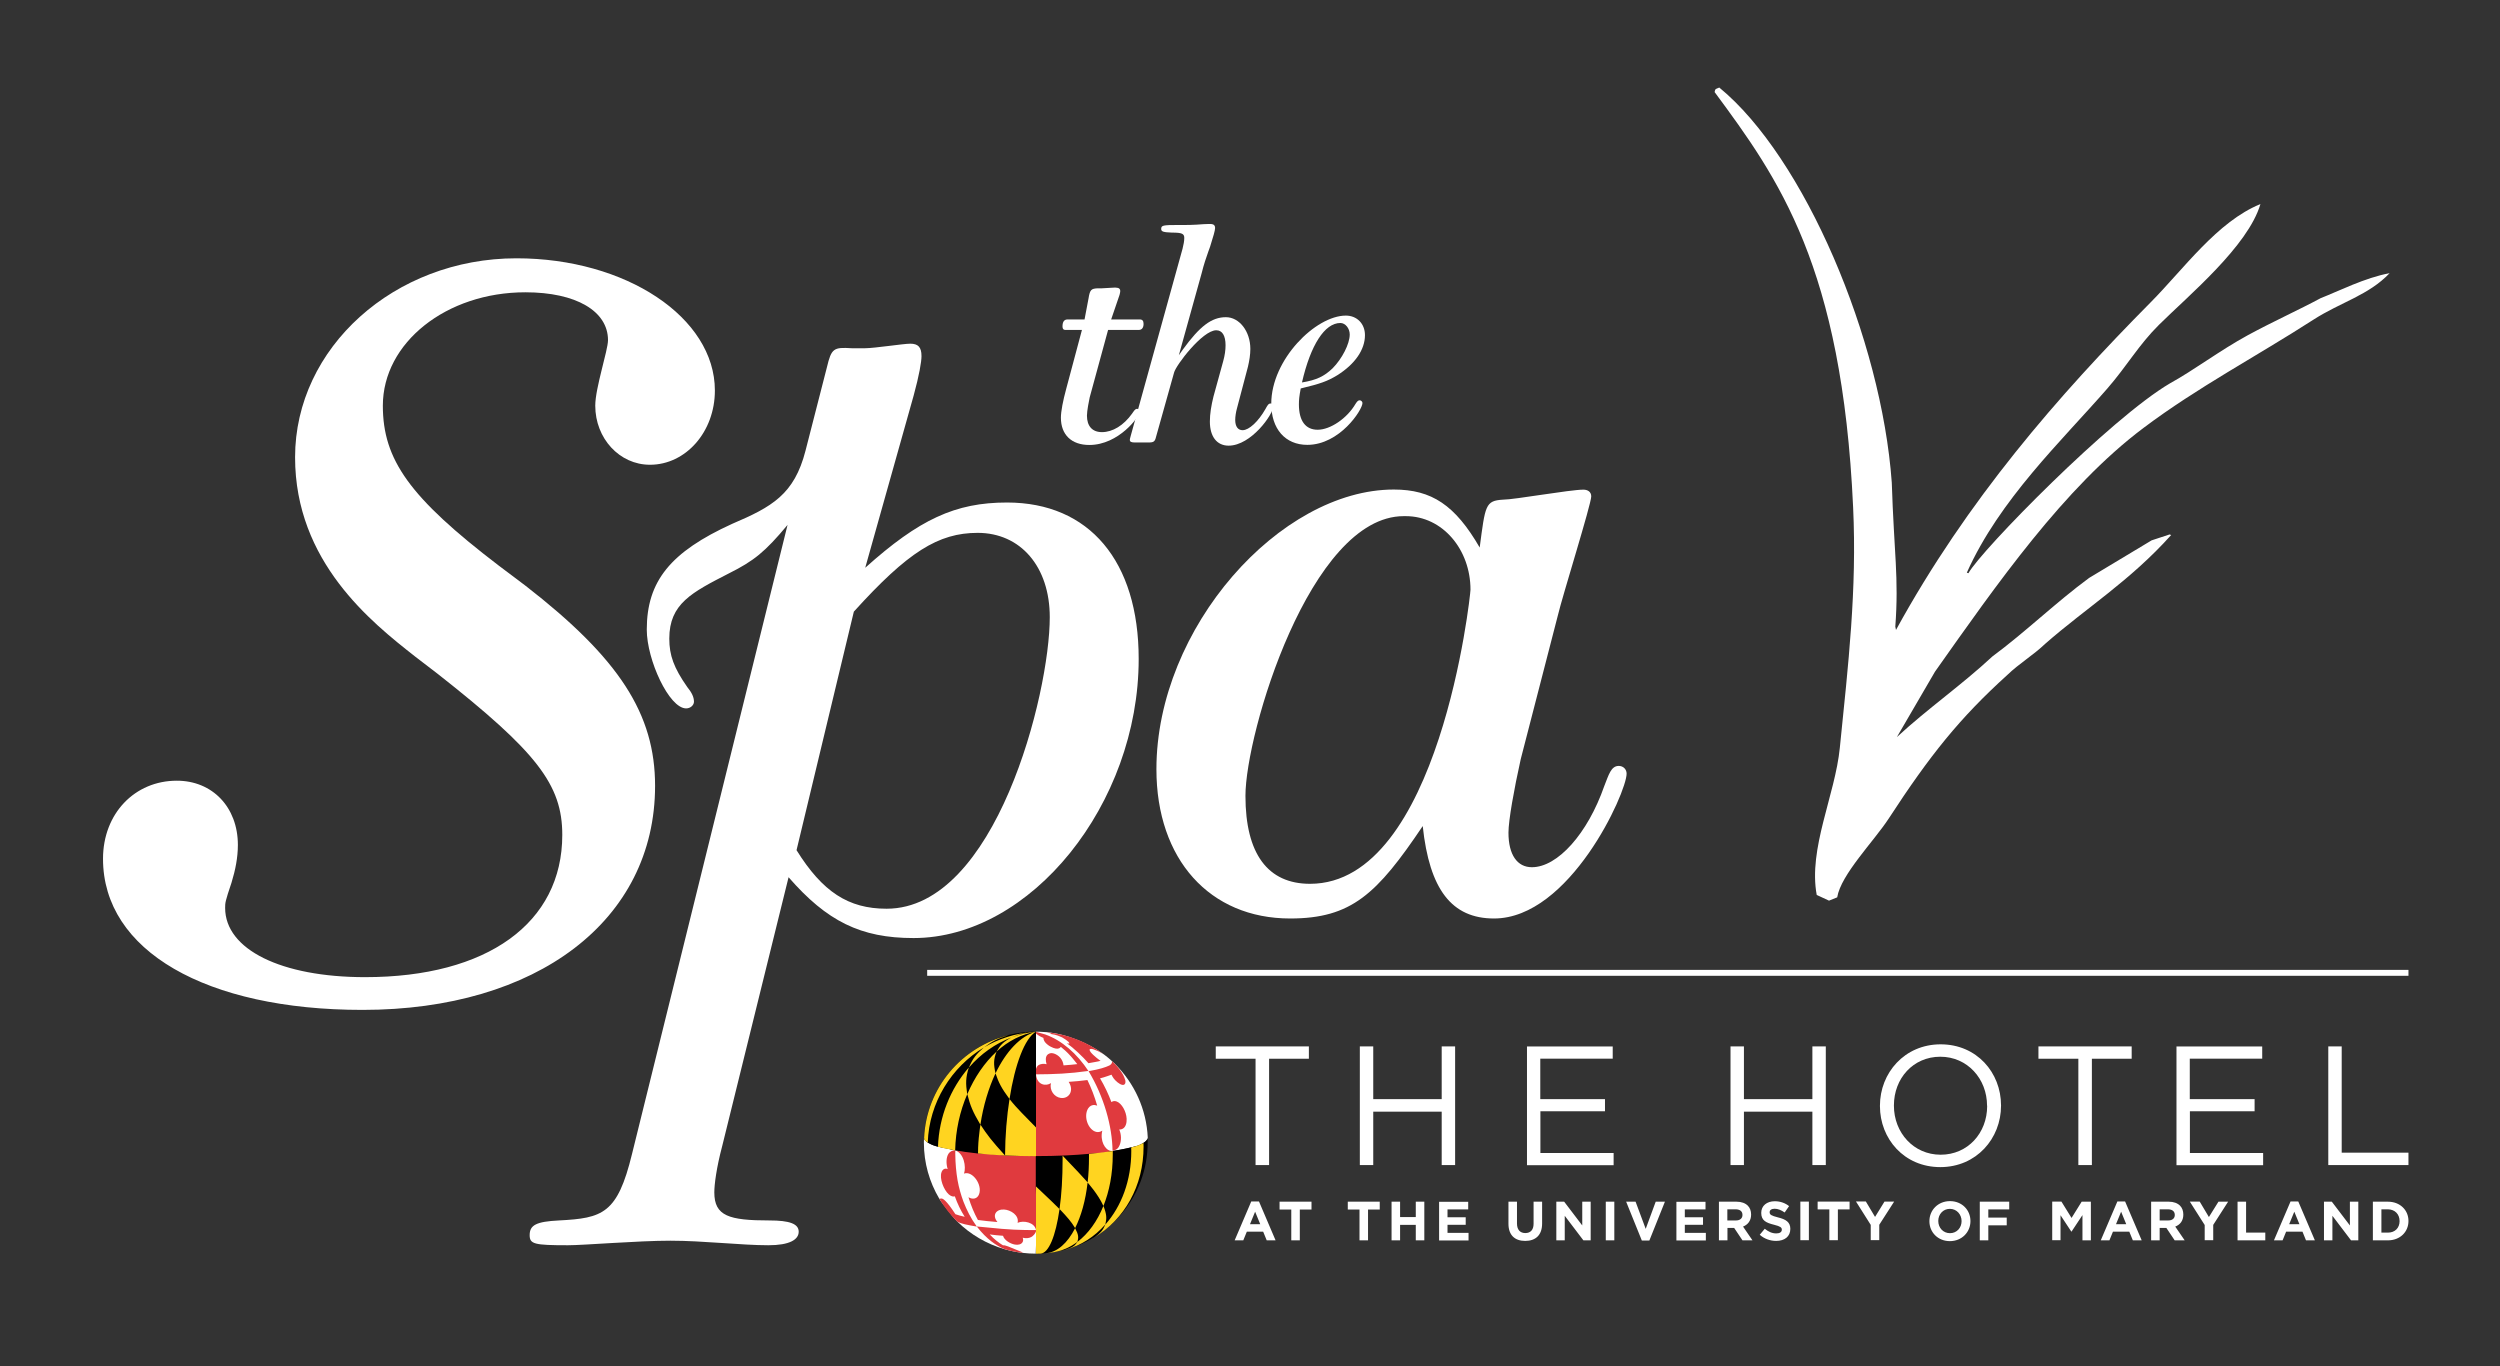 <svg xmlns="http://www.w3.org/2000/svg" width="194" height="106" viewBox="0 0 194 106" fill="none">
    <rect x="0" y="0" width="194" height="106" fill="#333333" stroke="none"/>
    <path d="M32.18 50.922C28.827 48.284 22.898 43.591 22.898 35.483C22.898 26.987 30.601 20.044 40.078 20.044C48.566 20.044 55.475 24.631 55.475 30.304C55.475 33.524 53.207 36.065 50.437 36.065C48.072 36.065 46.192 34.019 46.192 31.478C46.192 30.11 47.181 27.181 47.181 26.396C47.181 24.146 44.71 22.682 40.766 22.682C34.642 22.682 29.709 26.59 29.709 31.478C29.709 35.677 31.783 38.606 38.692 43.882L40.766 45.443C48.072 51.107 50.834 55.413 50.834 60.979C50.834 71.434 41.657 78.368 28.13 78.368C15.989 78.368 7.994 73.781 7.994 66.643C7.994 63.123 10.465 60.582 13.721 60.582C16.483 60.582 18.459 62.638 18.459 65.567C18.459 66.546 18.265 67.517 17.965 68.496C17.471 69.96 17.471 70.058 17.471 70.455C17.471 73.675 21.812 75.827 28.333 75.827C37.81 75.827 43.633 71.628 43.633 64.791C43.633 60.882 41.657 58.342 33.963 52.289L32.18 50.922Z" fill="white"/>
    <path d="M61.811 65.973C63.823 69.202 65.826 70.517 68.799 70.517C77.27 70.517 81.462 53.834 81.462 47.896C81.462 43.971 79.194 41.35 75.867 41.35C72.814 41.35 70.45 42.832 66.258 47.464L61.811 65.973ZM61.114 40.733C59.367 42.832 58.493 43.529 56.57 44.491C53.684 45.973 51.937 46.846 51.937 49.555C51.937 50.861 52.29 51.822 53.331 53.313C53.684 53.746 53.852 54.099 53.852 54.451C53.852 54.716 53.587 54.972 53.243 54.972C51.928 54.972 50.19 51.214 50.19 48.858C50.19 45.1 52.025 42.832 56.826 40.645C59.887 39.339 61.635 38.377 62.508 34.972L64.167 28.505C64.52 27.023 64.688 26.935 66.091 27.023H67.141C67.838 27.023 70.114 26.67 70.635 26.67C71.244 26.67 71.508 26.935 71.508 27.632C71.508 28.073 71.332 29.114 70.9 30.693L67.141 44.059C71.332 40.3 74.129 38.995 78.144 38.995C84.523 38.995 88.362 43.538 88.362 51.134C88.362 62.4 79.979 72.793 70.891 72.793C66.788 72.793 64.167 71.487 61.193 68.073L56.04 88.947C55.599 90.605 55.431 91.92 55.431 92.528C55.431 94.364 56.57 94.707 59.711 94.707C61.282 94.707 61.979 94.972 61.979 95.581C61.979 96.19 61.282 96.631 59.623 96.631C57.523 96.631 54.558 96.278 52.025 96.278C49.493 96.278 45.302 96.631 44.075 96.631C41.455 96.631 41.102 96.543 41.102 95.846C41.102 95.06 41.622 94.796 43.369 94.707C46.775 94.531 47.913 94.187 49.043 89.555L61.114 40.733Z" fill="white"/>
    <path d="M108.93 40.053C101.668 40.053 96.647 56.912 96.647 61.756C96.647 66.255 98.377 68.584 101.659 68.584C111.692 68.584 114.11 46.193 114.11 45.761C114.11 42.647 111.948 40.053 109.089 40.053H108.93ZM118.01 58.906C117.489 61.244 117.057 63.661 117.057 64.614C117.057 66.343 117.745 67.296 118.874 67.296C120.869 67.296 123.198 64.702 124.495 60.988C124.839 60.123 125.016 59.435 125.616 59.435C125.96 59.435 126.225 59.691 126.225 60.035C126.225 61.508 121.813 71.275 115.936 71.275C112.654 71.275 110.924 69.025 110.404 64.102C106.856 69.378 104.871 71.275 100.115 71.275C93.885 71.275 89.738 66.696 89.738 59.691C89.738 48.707 99.339 37.988 108.162 37.988C111.101 37.988 112.918 39.197 114.824 42.488C115.257 39.206 115.257 38.853 116.642 38.773C117.507 38.773 121.83 37.997 122.872 37.997C123.216 37.997 123.48 38.173 123.48 38.518C123.48 39.126 121.23 46.299 120.886 47.772L118.01 58.906Z" fill="white"/>
    <path d="M84.162 24.781L84.47 23.158C84.576 22.479 84.682 22.399 85.167 22.373H85.503C85.635 22.373 86.279 22.32 86.438 22.32C86.623 22.32 86.932 22.294 86.932 22.585C86.932 22.664 86.906 22.77 86.879 22.876L86.226 24.79H88.459C88.644 24.79 88.741 24.896 88.741 25.134C88.741 25.425 88.609 25.602 88.379 25.602H85.988L84.559 30.842C84.506 31.081 84.347 31.892 84.347 32.254C84.347 33.066 84.761 33.533 85.512 33.533C86.341 33.533 87.197 33.013 87.85 32.095C87.982 31.91 88.079 31.724 88.238 31.724C88.344 31.724 88.45 31.83 88.45 31.936C88.45 32.307 86.817 34.53 84.532 34.53C83.156 34.53 82.326 33.745 82.326 32.413C82.326 31.936 82.485 31.098 82.741 30.163L83.959 25.602H82.662C82.529 25.602 82.45 25.523 82.45 25.337C82.45 24.967 82.582 24.79 82.838 24.79H84.162V24.781Z" fill="white"/>
    <path d="M91.477 27.57L91.786 27.128C93.109 25.311 94.018 24.614 95.13 24.614C96.171 24.614 97.027 25.708 97.027 27.076C97.027 27.517 96.948 28.011 96.842 28.452L95.986 31.698C95.906 31.981 95.853 32.343 95.853 32.581C95.853 33.101 96.065 33.383 96.427 33.383C96.921 33.383 97.645 32.713 98.192 31.751C98.351 31.469 98.421 31.31 98.606 31.31C98.739 31.31 98.818 31.363 98.818 31.496C98.818 32.148 97.08 34.583 95.342 34.583C94.433 34.583 93.886 33.886 93.886 32.713C93.886 32.113 93.992 31.469 94.168 30.763L94.918 28.037C95.05 27.57 95.103 27.155 95.103 26.793C95.103 26.043 94.848 25.629 94.38 25.629C93.312 25.629 91.239 28.355 91.106 28.919L89.703 33.922C89.624 34.257 89.518 34.336 89.156 34.336H88.062C87.78 34.336 87.674 34.283 87.674 34.125C87.674 34.072 87.7 33.992 87.753 33.789L91.768 19.294C91.847 18.985 91.9 18.694 91.9 18.465C91.9 18.13 91.715 18.05 90.939 18.05C90.268 18.024 90.109 17.971 90.109 17.768C90.109 17.486 90.242 17.459 91.433 17.459H91.874C92.086 17.459 92.5 17.459 92.862 17.433C93.224 17.406 93.586 17.38 93.824 17.38C94.036 17.38 94.292 17.38 94.292 17.689C94.292 17.874 94.159 18.333 93.903 19.144L93.771 19.506C93.612 19.947 93.409 20.547 93.251 21.191L91.477 27.57Z" fill="white"/>
    <path d="M103.415 28.575C104.139 27.843 104.739 26.687 104.739 25.955C104.739 25.487 104.404 25.064 104.015 25.064C102.798 25.064 101.703 26.766 101.033 29.678C102.171 29.492 102.762 29.201 103.415 28.575ZM100.795 31.381C100.795 32.669 101.315 33.348 102.25 33.348C103.239 33.348 104.536 32.457 105.18 31.354C105.286 31.195 105.365 31.063 105.515 31.063C105.621 31.063 105.727 31.169 105.727 31.275C105.727 31.804 103.962 34.521 101.448 34.521C99.736 34.521 98.65 33.286 98.65 31.328C98.65 27.896 102.1 24.49 104.439 24.49C105.295 24.49 105.921 25.117 105.921 26.008C105.921 27.137 105.145 28.257 103.768 29.122C102.992 29.59 102.471 29.775 100.936 30.145C100.821 30.754 100.795 31.036 100.795 31.381Z" fill="white"/>
    <path d="M167.547 25.196C165.959 26.767 165.059 28.39 163.532 30.146C159.941 34.266 155.176 38.747 152.626 44.438C152.67 44.447 152.714 44.464 152.749 44.482C153.72 42.717 163.779 32.448 168.403 29.74C170.194 28.761 172.268 27.19 174.438 26.008C176.424 24.932 178.356 24.067 180.094 23.132C181.444 22.611 183.527 21.544 185.433 21.2C183.8 22.92 181.63 23.45 179.521 24.808C175.144 27.631 170.512 30.066 166.347 33.198C160.161 37.839 154.92 45.382 150.155 52.122C149.167 53.816 148.179 55.501 147.199 57.195C149.608 54.972 152.211 53.172 154.611 50.94C157.179 49.043 159.553 46.731 162.12 44.844C163.744 43.873 165.35 42.903 166.965 41.932C167.432 41.782 167.891 41.623 168.359 41.473C168.394 41.491 168.447 41.5 168.482 41.518C165.279 45.091 161.873 47.181 158.705 49.961C157.805 50.825 156.667 51.504 155.776 52.369C152.07 55.721 149.758 58.615 146.564 63.52C145.426 65.267 142.849 67.87 142.567 69.634C142.355 69.722 142.143 69.802 141.931 69.89C141.614 69.74 141.296 69.59 140.978 69.449C140.308 65.867 142.408 61.694 142.77 58.033C143.431 51.513 144.102 45.752 143.802 39.356C142.946 20.662 137.996 13.833 133.055 7.146C133.116 6.969 133.002 6.943 133.416 6.793C140.017 12.21 146.008 26.326 146.802 37.45C146.979 42.964 147.358 44.791 147.076 48.628C147.093 48.708 147.111 48.796 147.129 48.884C152.652 38.8 159.703 30.719 166.894 23.458C169.444 20.891 172.056 17.195 175.409 15.836C174.447 19.109 169.823 22.938 167.547 25.196Z" fill="white"/>
    <path d="M186.897 75.263H71.949V75.722H186.897V75.263Z" fill="white"/>
    <path d="M186.208 94.76C186.208 95.289 185.847 95.651 185.308 95.651H184.797V93.842H185.3C185.847 93.851 186.208 94.222 186.208 94.76ZM185.3 93.251H184.135V96.251H185.3C186.244 96.251 186.897 95.598 186.897 94.751V94.742C186.897 93.904 186.244 93.251 185.3 93.251ZM182.352 93.251H183.005V96.251H182.441L180.994 94.345V96.251H180.341V93.251H180.949L182.352 95.095V93.251ZM177.64 94.998L178.038 94.028L178.435 94.998H177.64ZM177.746 93.234L176.458 96.251H177.129L177.402 95.58H178.673L178.946 96.251H179.635L178.346 93.234H177.746ZM174.296 95.651H175.787V96.251H173.634V93.251H174.296V95.651ZM172.152 93.251H172.902L171.746 95.051V96.242H171.084V95.06L169.928 93.242H170.696L171.411 94.442L172.152 93.251ZM168.764 94.283C168.764 94.539 168.578 94.707 168.261 94.707H167.59V93.842H168.243C168.561 93.851 168.764 93.992 168.764 94.283ZM169.426 94.257V94.248C169.426 93.966 169.337 93.728 169.17 93.56C168.976 93.366 168.676 93.251 168.296 93.251H166.928V96.251H167.59V95.289H168.102H168.111L168.755 96.251H169.531L168.799 95.183C169.17 95.042 169.426 94.733 169.426 94.257ZM164.202 94.998L164.599 94.028L164.996 94.998H164.202ZM164.308 93.234L163.019 96.251H163.69L163.964 95.58H165.234L165.508 96.251H166.196L164.908 93.234H164.308ZM161.537 93.251H162.252V96.251H161.599V94.292L160.752 95.571H160.734L159.896 94.301V96.242H159.252V93.242H159.966L160.752 94.513L161.537 93.251ZM153.631 93.251H155.916V93.851H154.293V94.486H155.722V95.086H154.293V96.251H153.631V93.251ZM152.219 94.76C152.219 95.272 151.849 95.695 151.319 95.695C150.79 95.695 150.41 95.272 150.41 94.751V94.742C150.41 94.23 150.781 93.807 151.31 93.807C151.84 93.807 152.219 94.239 152.219 94.76ZM151.319 93.207C150.393 93.207 149.722 93.904 149.722 94.76V94.769C149.722 95.624 150.384 96.312 151.31 96.312C152.237 96.312 152.907 95.615 152.907 94.76V94.751C152.907 93.895 152.246 93.207 151.319 93.207ZM146.237 93.242H146.987L145.831 95.042V96.233H145.169V95.051L144.022 93.234H144.789L145.504 94.433L146.237 93.242ZM141.039 93.242H143.528V93.851H142.619V96.242H141.957V93.851H141.048V93.242H141.039ZM139.707 93.242H140.369V96.242H139.707V93.242ZM138.93 95.36C138.93 95.96 138.48 96.295 137.828 96.295C137.377 96.295 136.91 96.136 136.557 95.818L136.945 95.351C137.219 95.571 137.501 95.713 137.836 95.713C138.11 95.713 138.269 95.607 138.269 95.43V95.421C138.269 95.254 138.163 95.166 137.669 95.042C137.069 94.892 136.672 94.725 136.672 94.125V94.116C136.672 93.569 137.104 93.216 137.722 93.216C138.154 93.216 138.533 93.357 138.833 93.595L138.489 94.089C138.225 93.904 137.96 93.798 137.713 93.798C137.457 93.798 137.325 93.913 137.325 94.063V94.072C137.325 94.266 137.457 94.336 137.969 94.469C138.586 94.619 138.93 94.839 138.93 95.36ZM135.216 94.283C135.216 94.539 135.03 94.707 134.713 94.707H134.042V93.842H134.695C135.022 93.851 135.216 93.992 135.216 94.283ZM135.886 94.257V94.248C135.886 93.966 135.798 93.728 135.63 93.56C135.436 93.366 135.136 93.251 134.757 93.251H133.389V96.251H134.051V95.289H134.563H134.572L135.216 96.251H135.992L135.26 95.183C135.622 95.042 135.886 94.733 135.886 94.257ZM130.742 95.668H132.374V96.26H130.089V93.26H132.348V93.851H130.742V94.46H132.154V95.042H130.742V95.668ZM128.483 93.251H129.198L127.989 96.268H127.407L126.189 93.251H126.921L127.707 95.36L128.483 93.251ZM124.609 93.251H125.271V96.251H124.609V93.251ZM122.783 93.251H123.436V96.251H122.871L121.424 94.345V96.251H120.771V93.251H121.38L122.783 95.095V93.251ZM119.006 93.251H119.668V94.945C119.668 95.854 119.156 96.295 118.353 96.295C117.55 96.295 117.056 95.845 117.056 94.963V93.251H117.718V94.945C117.718 95.43 117.965 95.686 118.362 95.686C118.768 95.686 119.006 95.439 119.006 94.963V93.251ZM112.336 95.668H113.959V96.26H111.674V93.26H113.933V93.851H112.327V94.46H113.739V95.042H112.327V95.668H112.336ZM109.865 93.251H110.527V96.251H109.865V95.051H108.647V96.251H107.985V93.251H108.647V94.442H109.865V93.251ZM104.579 93.251H107.068V93.86H106.159V96.251H105.497V93.86H104.588V93.251H104.579ZM99.285 93.251H101.773V93.86H100.865V96.251H100.203V93.86H99.294V93.251H99.285ZM97 94.998L97.397 94.028L97.794 94.998H97ZM97.097 93.234L95.809 96.251H96.479L96.753 95.58H98.023L98.297 96.251H98.985L97.697 93.234H97.097Z" fill="white"/>
    <path d="M181.716 89.448V81.199H180.675V90.409H186.896V89.448H181.716ZM169.927 86.236H174.957V85.292H169.927V82.152H175.548V81.208H168.895V90.418H175.619V89.474H169.936V86.236H169.927ZM158.192 82.16H161.28V90.409H162.33V82.16H165.418V81.199H158.183V82.16H158.192ZM154.195 85.804C154.195 83.713 152.668 82.002 150.568 82.002C148.459 82.002 146.968 83.687 146.968 85.778V85.804C146.968 87.895 148.494 89.606 150.595 89.606C152.703 89.606 154.203 87.921 154.203 85.831V85.804H154.195ZM155.28 85.778C155.289 85.786 155.289 85.786 155.28 85.804C155.28 88.345 153.374 90.568 150.568 90.568C147.762 90.568 145.883 88.371 145.883 85.831V85.804C145.883 83.263 147.789 81.04 150.595 81.04C153.4 81.04 155.28 83.237 155.28 85.778ZM140.641 85.292H135.329V81.199H134.288V90.409H135.329V86.263H140.641V90.409H141.682V81.199H140.641V85.292ZM119.526 86.236H124.547V85.292H119.526V82.152H125.147V81.208H118.494V90.418H125.217V89.474H119.535V86.236H119.526ZM111.876 85.292H106.564V81.199H105.523V90.409H106.564V86.263H111.876V90.409H112.917V81.199H111.876V85.292ZM94.334 81.199H101.569V82.16H98.481V90.409H97.431V82.16H94.343V81.199H94.334Z" fill="white"/>
    <path d="M80.385 89.722C77.358 89.722 75.382 89.484 74.129 89.263C73.405 89.131 72.84 88.999 72.655 88.946C72.152 88.804 71.87 88.575 71.764 88.469C71.729 88.434 71.711 88.372 71.702 88.284C71.693 88.407 71.693 88.54 71.693 88.663C71.693 90.251 72.126 91.733 72.885 93.013C73.052 93.295 73.282 93.56 73.485 93.824C73.74 94.16 73.979 94.486 74.279 94.786C75.293 95.783 76.555 96.533 77.958 96.939C78.408 97.071 78.876 97.168 79.352 97.221C79.697 97.265 80.041 97.283 80.394 97.283H80.402V89.722C80.402 89.722 80.402 89.722 80.402 89.713H80.385V89.722ZM89.067 88.293C89.059 88.372 88.988 88.469 88.953 88.504C88.9 88.557 88.865 88.61 88.723 88.69C88.573 88.778 88.37 88.875 88.106 88.954C87.885 89.016 87.338 89.157 86.367 89.316C86.359 89.316 86.341 89.325 86.332 89.325C86.323 89.325 86.314 89.325 86.297 89.325C85.017 89.528 83.05 89.731 80.385 89.731V80.079V80.061C80.473 80.061 80.552 80.061 80.641 80.061C80.835 80.07 81.029 80.079 81.223 80.097C81.223 80.097 81.223 80.097 81.232 80.097C82.061 80.176 82.838 80.388 83.579 80.688C84.311 80.979 85.008 81.341 85.626 81.799C85.644 81.808 85.661 81.826 85.679 81.835C85.864 81.976 86.05 82.126 86.226 82.285C86.235 82.294 86.253 82.311 86.261 82.32C86.35 82.399 86.438 82.488 86.526 82.567C88.017 84.049 88.97 86.061 89.067 88.293Z" fill="white"/>
    <path d="M87.427 86.819C87.401 86.246 87.048 85.628 86.66 85.478C86.51 85.417 86.368 85.434 86.245 85.522C86.016 84.905 85.707 84.252 85.363 83.679C85.38 83.679 85.389 83.67 85.398 83.67C85.68 83.608 86.192 83.414 86.254 83.396C86.254 83.405 86.36 83.643 86.545 83.829C86.766 84.058 87.066 84.252 87.224 84.173C87.392 84.093 87.321 83.82 87.321 83.82C87.313 83.767 87.198 83.484 87.163 83.423C86.986 83.096 86.73 82.788 86.527 82.576C86.439 82.488 86.351 82.408 86.263 82.329C86.28 82.355 86.298 82.391 86.289 82.426C86.289 82.426 86.316 82.549 86.086 82.682C85.768 82.832 85.327 82.973 84.516 83.114C84.507 83.114 84.489 83.114 84.471 83.123C83.571 81.755 82.398 80.732 81.109 80.273C80.898 80.22 80.615 80.141 80.483 80.097C80.457 80.088 80.421 80.088 80.395 80.079V80.203C80.606 80.388 80.845 80.494 80.968 80.538C80.968 80.67 81.03 80.882 81.365 81.12C81.418 81.164 81.48 81.191 81.542 81.226C81.824 81.376 82.036 81.411 82.186 81.35C82.248 81.323 82.292 81.279 82.318 81.235C82.495 81.376 82.795 81.623 83.112 81.985C83.165 82.046 83.218 82.108 83.263 82.161C83.386 82.302 83.501 82.444 83.598 82.576C83.307 82.611 82.936 82.646 82.53 82.673C82.477 82.179 82.133 81.879 81.815 81.764C81.515 81.658 81.348 81.782 81.268 81.861C81.118 82.029 81.136 82.32 81.215 82.585C81.03 82.532 80.792 82.549 80.633 82.629C80.492 82.699 80.43 82.823 80.386 82.973V83.37C81.815 83.361 82.971 83.317 84.463 83.105C85.671 85.09 86.307 87.402 86.333 89.298L86.368 89.29C86.677 89.219 86.792 89.087 86.889 88.849C87.03 88.496 87.021 88.037 86.854 87.649C86.986 87.657 87.092 87.613 87.154 87.569C87.339 87.455 87.445 87.163 87.427 86.819ZM81.612 80.256C81.612 80.256 81.93 80.264 82.424 80.503C82.424 80.503 82.963 80.811 82.98 80.953C82.989 81.005 82.918 80.988 82.786 80.953C83.298 81.314 84.03 82.002 84.463 82.505C84.763 82.444 85.204 82.382 85.407 82.32C85.398 82.329 84.86 81.932 84.639 81.65C84.357 81.27 84.851 81.429 84.851 81.429C84.983 81.473 85.292 81.588 85.636 81.808C84.392 80.873 82.883 80.264 81.242 80.106C81.348 80.132 81.436 80.159 81.498 80.185C81.542 80.203 81.586 80.229 81.612 80.256ZM74.765 93.251C74.571 92.73 74.412 92.174 74.306 91.583C74.201 90.966 74.139 90.304 74.13 89.563C74.13 89.484 74.13 89.351 74.13 89.272C73.945 89.237 73.706 89.369 73.609 89.519C73.406 89.828 73.415 90.322 73.539 90.719C73.45 90.683 73.371 90.675 73.3 90.701C73.159 90.745 73.089 90.886 73.062 90.966C72.886 91.442 73.23 92.333 73.627 92.686C73.821 92.854 73.98 92.871 74.095 92.836C74.297 93.401 74.553 93.939 74.862 94.424C74.58 94.362 74.333 94.292 74.139 94.221C73.424 93.118 73.15 92.986 73.036 93.004C72.921 93.013 72.894 93.03 72.894 93.03C73.283 93.683 73.75 94.274 74.289 94.803C74.58 94.962 75.03 95.051 75.798 95.183C75.789 95.165 75.78 95.156 75.771 95.139C75.33 94.53 75.012 93.886 74.765 93.251ZM74.13 89.272C74.8 89.501 74.986 90.525 74.809 91.072C75.453 90.825 76.256 91.936 75.974 92.677C75.842 93.021 75.506 93.11 75.153 92.907C75.347 93.551 75.595 94.142 75.886 94.671C76.336 94.733 76.848 94.786 77.403 94.83C76.954 94.283 77.315 93.824 77.915 93.859C78.427 93.886 79.106 94.309 78.965 94.892C79.424 94.68 80.298 94.856 80.395 95.456C80.395 95.456 80.598 91.522 80.677 90.004C83.077 89.987 85.124 89.837 86.307 89.316C86.254 89.316 86.192 89.307 86.192 89.307C85.742 89.237 85.345 88.513 85.539 87.737C84.904 88.169 84.198 87.278 84.295 86.44C84.348 85.999 84.639 85.611 85.142 85.796C84.939 85.09 84.683 84.428 84.383 83.811C83.933 83.873 83.448 83.917 82.927 83.952C83.386 84.649 82.936 85.302 82.292 85.196C81.824 85.126 81.427 84.631 81.551 84.049C81.171 84.314 80.465 84.208 80.395 83.379L80.104 89.422C78.674 89.44 75.127 89.44 74.13 89.272ZM78.683 95.421C79.221 95.448 79.856 95.456 80.395 95.456V95.553C80.351 95.712 80.174 95.915 80.024 95.995C79.83 96.092 79.601 96.109 79.362 96.047C79.415 96.18 79.406 96.303 79.345 96.4C79.248 96.559 79.018 96.63 78.745 96.577C78.365 96.506 77.915 96.215 77.836 95.897C77.465 95.871 77.121 95.836 76.803 95.792C77.121 96.136 77.465 96.418 77.836 96.639C77.915 96.621 78.021 96.647 78.242 96.727C78.409 96.788 78.577 96.859 78.736 96.93C78.895 97 79.186 97.115 79.257 97.141C79.327 97.168 79.362 97.221 79.362 97.221C78.886 97.168 78.418 97.071 77.968 96.939C77.342 96.683 76.574 96.18 75.798 95.174C76.442 95.227 77.103 95.306 77.748 95.359C78.039 95.386 78.356 95.403 78.683 95.421Z" fill="#E03A3E"/>
    <path d="M88.962 88.504C88.909 88.557 88.873 88.61 88.732 88.69C88.582 88.778 88.582 88.857 88.317 88.928C88.247 88.946 87.929 88.999 87.779 89.034C87.479 89.104 87.02 89.21 86.376 89.307C86.367 89.307 86.35 89.316 86.341 89.316C86.332 89.316 86.323 89.316 86.305 89.316C86.076 89.351 85.794 89.44 85.52 89.475C85.203 89.519 84.876 89.501 84.505 89.537C83.394 89.643 82.026 89.713 80.394 89.713L80.349 88.637L80.394 87.481V80.053C79.679 80.053 78.964 80.141 78.267 80.309C76.379 80.776 74.737 81.879 73.564 83.344C72.47 84.72 71.79 86.396 71.711 88.266V88.293C71.72 88.372 71.746 88.407 71.781 88.443C71.826 88.487 71.87 88.584 71.976 88.654C72.126 88.751 72.346 88.866 72.637 88.946C72.673 88.954 72.717 88.963 72.779 88.981C72.92 89.016 73.132 89.025 73.388 89.078C73.599 89.122 73.838 89.219 74.111 89.263C74.588 89.351 75.17 89.431 75.876 89.51C76.176 89.546 76.511 89.519 76.864 89.546C77.208 89.572 77.57 89.643 77.967 89.66C78.682 89.695 79.485 89.713 80.367 89.713H80.376C80.376 89.713 80.376 89.713 80.376 89.722V92.06L80.447 94.671L80.376 97.283C80.491 97.283 80.605 97.283 80.72 97.274C81.188 97.256 81.647 97.195 82.105 97.106C82.423 97.044 82.741 96.965 83.041 96.868C84.338 96.453 85.547 95.721 86.517 94.76C87.4 93.877 88.097 92.81 88.529 91.636C88.882 90.692 89.058 89.678 89.058 88.672C89.058 88.549 89.058 88.416 89.05 88.293C89.058 88.381 88.997 88.469 88.962 88.504Z" fill="black"/>
    <path d="M81.947 97.15C82.176 97.106 82.397 97.053 82.617 97L82.405 97.053C82.114 97.115 82.07 97.124 81.947 97.15ZM81.7 97.194L81.867 97.168C81.885 97.168 81.902 97.159 81.92 97.159C81.876 97.168 81.832 97.168 81.788 97.177C81.761 97.177 81.735 97.186 81.7 97.194ZM85.626 93.577C85.15 94.768 84.444 95.739 83.605 96.374C83.403 96.674 83.27 96.789 82.626 96.992C82.652 96.983 82.679 96.983 82.705 96.974C83.905 96.639 84.929 95.977 85.776 95.015C85.891 94.521 85.882 94.239 85.626 93.577ZM83.429 95.306C82.838 96.471 82.044 97.177 81.144 97.256C81.364 97.239 81.576 97.203 81.788 97.168C82.441 97.053 83.049 96.789 83.597 96.374C83.711 96.039 83.703 95.827 83.429 95.306ZM88.732 88.69C88.617 88.76 88.459 88.84 88.273 88.901C88.229 88.919 88.176 88.937 88.114 88.954C88.044 88.972 87.929 89.007 87.779 89.043C87.779 89.131 87.788 89.228 87.788 89.316C87.788 91.601 87.029 93.604 85.776 95.024C85.591 95.43 85.467 95.659 84.832 96.083C84.779 96.118 84.717 96.153 84.656 96.189C84.691 96.171 84.735 96.145 84.779 96.118L84.911 96.03C87.258 94.618 88.741 92.042 88.741 88.972C88.732 88.875 88.732 88.778 88.732 88.69ZM86.35 89.598C86.35 89.501 86.35 89.413 86.35 89.316C86.058 89.36 85.741 89.404 85.379 89.448C85.106 89.484 84.814 89.51 84.505 89.546C84.505 89.634 84.505 89.722 84.505 89.819C84.505 90.498 84.47 91.151 84.4 91.769C84.4 91.769 85.22 92.677 85.626 93.586C86.085 92.439 86.35 91.089 86.35 89.598ZM82.458 89.678C82.458 89.766 82.458 89.854 82.458 89.942C82.458 91.398 82.379 92.713 82.22 93.816C82.847 94.477 83.129 94.804 83.429 95.298C83.897 94.371 84.241 93.163 84.4 91.751C83.897 91.186 83.641 90.922 82.458 89.678ZM80.394 92.069V93.886V97.291C80.508 97.291 80.623 97.291 80.738 97.283C81.382 97.247 81.92 95.933 82.22 93.824C81.655 93.269 81.638 93.242 80.394 92.069ZM77.252 83.29C77.094 82.585 77.094 82.214 77.332 81.605C76.405 82.452 75.62 83.599 75.064 84.905C75.285 85.778 75.47 86.246 76.079 87.278C76.299 85.805 76.714 84.437 77.252 83.29ZM75.179 82.841C73.767 84.464 72.867 86.643 72.787 88.99C73.034 89.052 73.476 89.157 74.12 89.272C74.155 87.719 74.49 86.228 75.055 84.914C74.932 84.067 74.932 83.626 75.179 82.841ZM76.052 87.472C76.043 87.534 76.035 87.596 76.026 87.657C75.999 87.843 75.982 88.028 75.964 88.213C75.964 88.222 75.964 88.222 75.964 88.231C75.964 88.249 75.964 88.257 75.955 88.275C75.955 88.284 75.955 88.284 75.955 88.284C75.929 88.549 75.911 88.813 75.902 89.078C75.902 89.096 75.902 89.122 75.902 89.14C75.902 89.263 75.893 89.387 75.893 89.51C76.502 89.572 77.199 89.634 77.993 89.669C76.944 88.513 76.608 88.072 76.088 87.278C76.07 87.34 76.061 87.402 76.052 87.472ZM80.394 89.722V87.49C79.573 86.634 78.938 86.052 78.338 85.284C78.126 86.634 78.002 88.116 77.993 89.66C78.717 89.695 79.511 89.722 80.385 89.722H80.394ZM79.397 80.22C79.088 80.3 78.779 80.397 78.496 80.503C77.817 80.864 77.614 81.12 77.332 81.605C78.232 80.776 79.291 80.238 80.394 80.061C80.323 80.07 80.252 80.079 80.182 80.079C79.926 80.115 79.661 80.159 79.397 80.22ZM77.252 83.29C77.499 84.014 77.702 84.429 78.338 85.284C78.752 82.602 79.529 80.547 80.394 80.061C79.185 80.388 78.064 81.597 77.252 83.29ZM80.085 80.088C80.191 80.079 80.296 80.07 80.394 80.061C80.288 80.07 80.182 80.079 80.085 80.088ZM78.496 80.503C78.77 80.397 79.043 80.273 79.397 80.194C79.599 80.15 79.82 80.106 80.094 80.088C78.752 80.194 77.473 80.617 76.361 81.279C76.979 80.829 77.332 80.617 78.276 80.326C74.614 81.235 71.879 84.437 71.711 88.302C71.72 88.381 71.737 88.451 71.773 88.487C71.817 88.531 71.887 88.593 71.993 88.663C72.099 85.549 73.838 82.796 76.352 81.279C75.752 81.808 75.487 82.126 75.188 82.841C76.096 81.791 77.235 80.979 78.496 80.503Z" fill="#FFD420"/>
</svg>